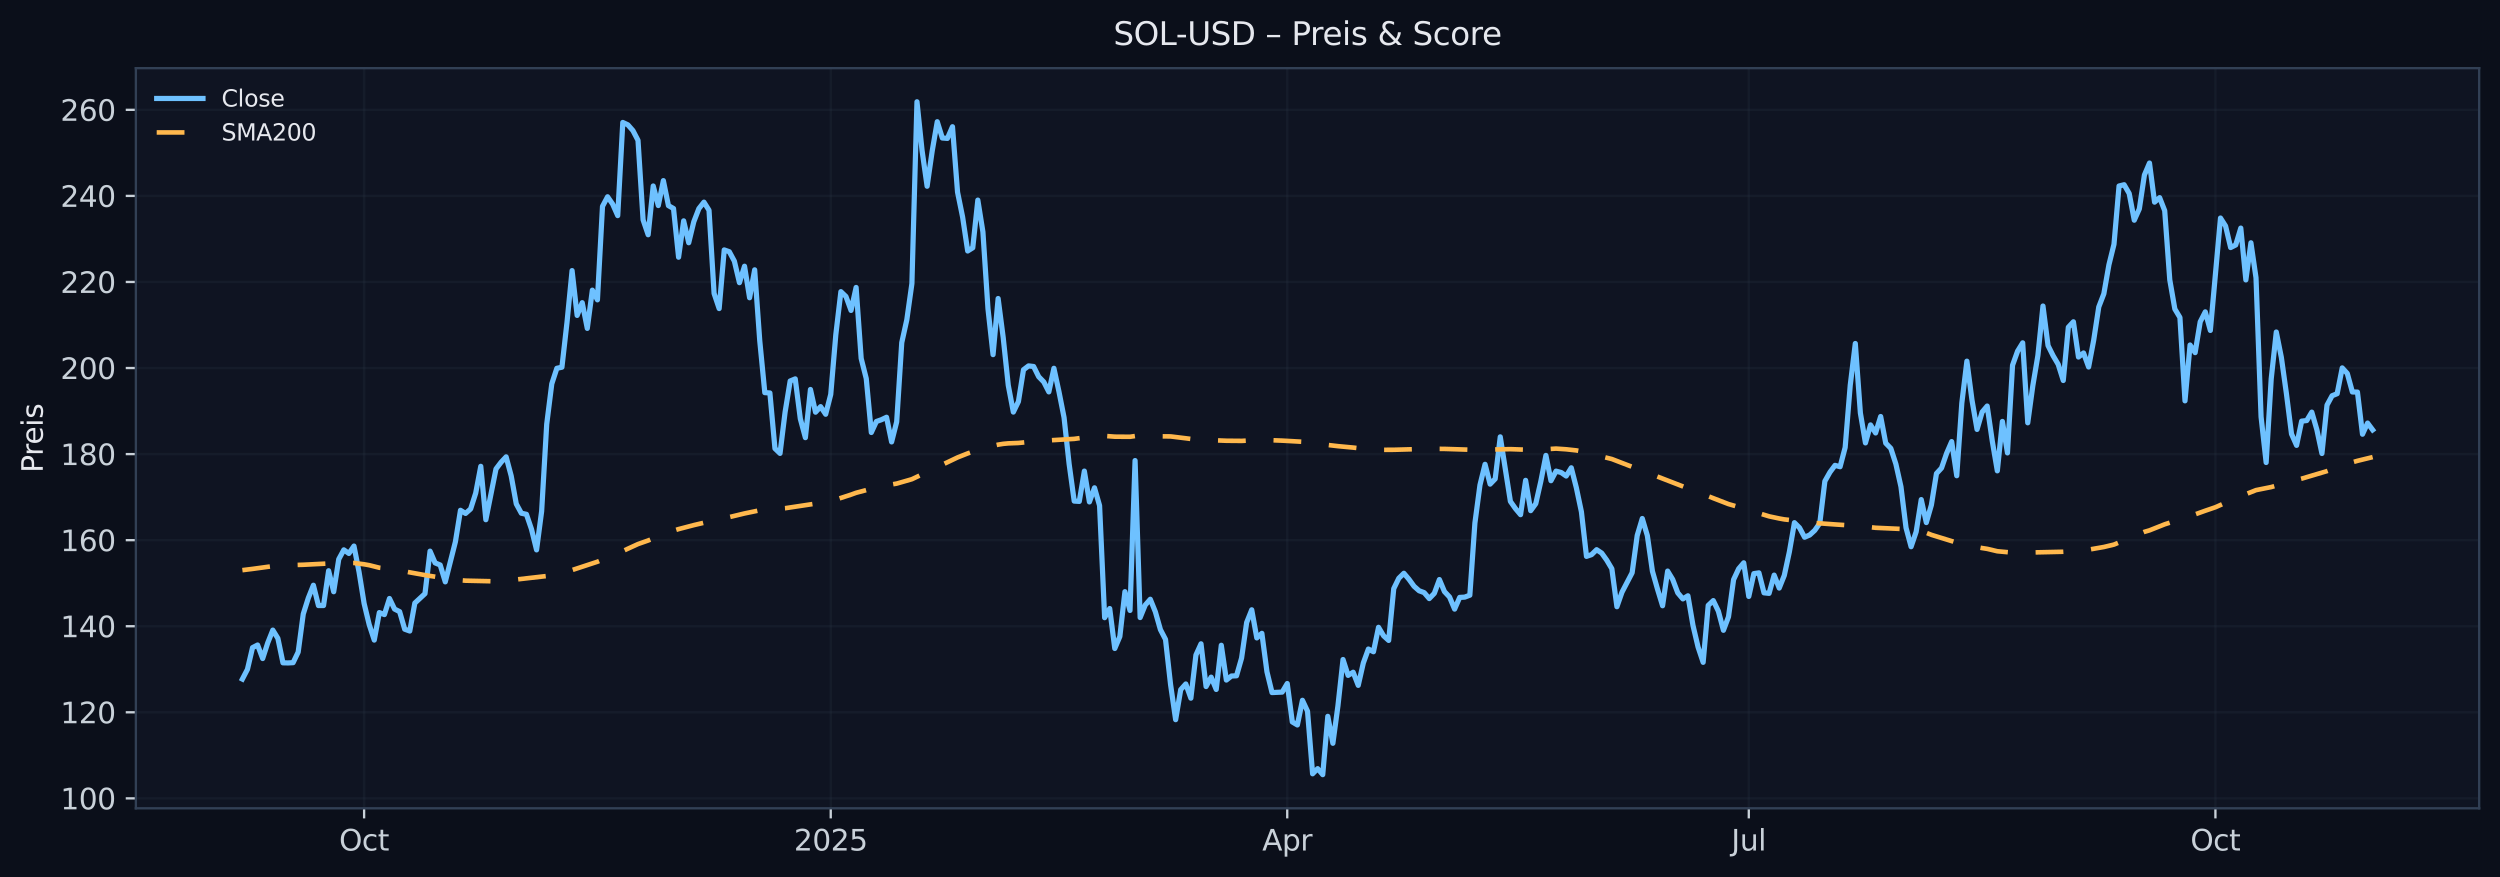 <?xml version="1.0" encoding="utf-8" standalone="no"?>
<!DOCTYPE svg PUBLIC "-//W3C//DTD SVG 1.1//EN"
  "http://www.w3.org/Graphics/SVG/1.1/DTD/svg11.dtd">
<svg xmlns:xlink="http://www.w3.org/1999/xlink" width="864.166pt" height="303.276pt" viewBox="0 0 864.166 303.276" xmlns="http://www.w3.org/2000/svg" version="1.1">
 <defs>
  <style type="text/css">*{stroke-linejoin: round; stroke-linecap: butt}</style>
 </defs>
 <g id="figure_1">
  <g id="patch_1">
   <path d="M -0 303.276 
L 864.166 303.276 
L 864.166 0 
L -0 0 
z
" style="fill: #0b0f1a"/>
  </g>
  <g id="axes_1">
   <g id="patch_2">
    <path d="M 46.966 279.398 
L 856.966 279.398 
L 856.966 23.558 
L 46.966 23.558 
z
" style="fill: #0f1422"/>
   </g>
   <g id="matplotlib.axis_1">
    <g id="xtick_1">
     <g id="line2d_1">
      <path d="M 125.862 279.398 
L 125.862 23.558 
" clip-path="url(#p663262fe98)" style="fill: none; stroke: #2a3647; stroke-opacity: 0.25; stroke-width: 0.8; stroke-linecap: square"/>
     </g>
     <g id="line2d_2">
      <defs>
       <path id="mee57a4b5e9" d="M 0 0 
L 0 3.5 
" style="stroke: #c9d1d9; stroke-width: 0.8"/>
      </defs>
      <g>
       <use xlink:href="#mee57a4b5e9" x="125.862" y="279.398" style="fill: #c9d1d9; stroke: #c9d1d9; stroke-width: 0.8"/>
      </g>
     </g>
     <g id="text_1">
      <!-- Oct -->
      <g style="fill: #c9d1d9" transform="translate(117.216 293.997) scale(0.1 -0.1)">
       <defs>
        <path id="DejaVuSans-4f" d="M 2522 4238 
Q 1834 4238 1429 3725 
Q 1025 3213 1025 2328 
Q 1025 1447 1429 934 
Q 1834 422 2522 422 
Q 3209 422 3611 934 
Q 4013 1447 4013 2328 
Q 4013 3213 3611 3725 
Q 3209 4238 2522 4238 
z
M 2522 4750 
Q 3503 4750 4090 4092 
Q 4678 3434 4678 2328 
Q 4678 1225 4090 567 
Q 3503 -91 2522 -91 
Q 1538 -91 948 565 
Q 359 1222 359 2328 
Q 359 3434 948 4092 
Q 1538 4750 2522 4750 
z
" transform="scale(0.016)"/>
        <path id="DejaVuSans-63" d="M 3122 3366 
L 3122 2828 
Q 2878 2963 2633 3030 
Q 2388 3097 2138 3097 
Q 1578 3097 1268 2742 
Q 959 2388 959 1747 
Q 959 1106 1268 751 
Q 1578 397 2138 397 
Q 2388 397 2633 464 
Q 2878 531 3122 666 
L 3122 134 
Q 2881 22 2623 -34 
Q 2366 -91 2075 -91 
Q 1284 -91 818 406 
Q 353 903 353 1747 
Q 353 2603 823 3093 
Q 1294 3584 2113 3584 
Q 2378 3584 2631 3529 
Q 2884 3475 3122 3366 
z
" transform="scale(0.016)"/>
        <path id="DejaVuSans-74" d="M 1172 4494 
L 1172 3500 
L 2356 3500 
L 2356 3053 
L 1172 3053 
L 1172 1153 
Q 1172 725 1289 603 
Q 1406 481 1766 481 
L 2356 481 
L 2356 0 
L 1766 0 
Q 1100 0 847 248 
Q 594 497 594 1153 
L 594 3053 
L 172 3053 
L 172 3500 
L 594 3500 
L 594 4494 
L 1172 4494 
z
" transform="scale(0.016)"/>
       </defs>
       <use xlink:href="#DejaVuSans-4f"/>
       <use xlink:href="#DejaVuSans-63" x="78.711"/>
       <use xlink:href="#DejaVuSans-74" x="133.691"/>
      </g>
     </g>
    </g>
    <g id="xtick_2">
     <g id="line2d_3">
      <path d="M 287.16 279.398 
L 287.16 23.558 
" clip-path="url(#p663262fe98)" style="fill: none; stroke: #2a3647; stroke-opacity: 0.25; stroke-width: 0.8; stroke-linecap: square"/>
     </g>
     <g id="line2d_4">
      <g>
       <use xlink:href="#mee57a4b5e9" x="287.16" y="279.398" style="fill: #c9d1d9; stroke: #c9d1d9; stroke-width: 0.8"/>
      </g>
     </g>
     <g id="text_2">
      <!-- 2025 -->
      <g style="fill: #c9d1d9" transform="translate(274.435 293.997) scale(0.1 -0.1)">
       <defs>
        <path id="DejaVuSans-32" d="M 1228 531 
L 3431 531 
L 3431 0 
L 469 0 
L 469 531 
Q 828 903 1448 1529 
Q 2069 2156 2228 2338 
Q 2531 2678 2651 2914 
Q 2772 3150 2772 3378 
Q 2772 3750 2511 3984 
Q 2250 4219 1831 4219 
Q 1534 4219 1204 4116 
Q 875 4013 500 3803 
L 500 4441 
Q 881 4594 1212 4672 
Q 1544 4750 1819 4750 
Q 2544 4750 2975 4387 
Q 3406 4025 3406 3419 
Q 3406 3131 3298 2873 
Q 3191 2616 2906 2266 
Q 2828 2175 2409 1742 
Q 1991 1309 1228 531 
z
" transform="scale(0.016)"/>
        <path id="DejaVuSans-30" d="M 2034 4250 
Q 1547 4250 1301 3770 
Q 1056 3291 1056 2328 
Q 1056 1369 1301 889 
Q 1547 409 2034 409 
Q 2525 409 2770 889 
Q 3016 1369 3016 2328 
Q 3016 3291 2770 3770 
Q 2525 4250 2034 4250 
z
M 2034 4750 
Q 2819 4750 3233 4129 
Q 3647 3509 3647 2328 
Q 3647 1150 3233 529 
Q 2819 -91 2034 -91 
Q 1250 -91 836 529 
Q 422 1150 422 2328 
Q 422 3509 836 4129 
Q 1250 4750 2034 4750 
z
" transform="scale(0.016)"/>
        <path id="DejaVuSans-35" d="M 691 4666 
L 3169 4666 
L 3169 4134 
L 1269 4134 
L 1269 2991 
Q 1406 3038 1543 3061 
Q 1681 3084 1819 3084 
Q 2600 3084 3056 2656 
Q 3513 2228 3513 1497 
Q 3513 744 3044 326 
Q 2575 -91 1722 -91 
Q 1428 -91 1123 -41 
Q 819 9 494 109 
L 494 744 
Q 775 591 1075 516 
Q 1375 441 1709 441 
Q 2250 441 2565 725 
Q 2881 1009 2881 1497 
Q 2881 1984 2565 2268 
Q 2250 2553 1709 2553 
Q 1456 2553 1204 2497 
Q 953 2441 691 2322 
L 691 4666 
z
" transform="scale(0.016)"/>
       </defs>
       <use xlink:href="#DejaVuSans-32"/>
       <use xlink:href="#DejaVuSans-30" x="63.623"/>
       <use xlink:href="#DejaVuSans-32" x="127.246"/>
       <use xlink:href="#DejaVuSans-35" x="190.869"/>
      </g>
     </g>
    </g>
    <g id="xtick_3">
     <g id="line2d_5">
      <path d="M 444.953 279.398 
L 444.953 23.558 
" clip-path="url(#p663262fe98)" style="fill: none; stroke: #2a3647; stroke-opacity: 0.25; stroke-width: 0.8; stroke-linecap: square"/>
     </g>
     <g id="line2d_6">
      <g>
       <use xlink:href="#mee57a4b5e9" x="444.953" y="279.398" style="fill: #c9d1d9; stroke: #c9d1d9; stroke-width: 0.8"/>
      </g>
     </g>
     <g id="text_3">
      <!-- Apr -->
      <g style="fill: #c9d1d9" transform="translate(436.303 293.997) scale(0.1 -0.1)">
       <defs>
        <path id="DejaVuSans-41" d="M 2188 4044 
L 1331 1722 
L 3047 1722 
L 2188 4044 
z
M 1831 4666 
L 2547 4666 
L 4325 0 
L 3669 0 
L 3244 1197 
L 1141 1197 
L 716 0 
L 50 0 
L 1831 4666 
z
" transform="scale(0.016)"/>
        <path id="DejaVuSans-70" d="M 1159 525 
L 1159 -1331 
L 581 -1331 
L 581 3500 
L 1159 3500 
L 1159 2969 
Q 1341 3281 1617 3432 
Q 1894 3584 2278 3584 
Q 2916 3584 3314 3078 
Q 3713 2572 3713 1747 
Q 3713 922 3314 415 
Q 2916 -91 2278 -91 
Q 1894 -91 1617 61 
Q 1341 213 1159 525 
z
M 3116 1747 
Q 3116 2381 2855 2742 
Q 2594 3103 2138 3103 
Q 1681 3103 1420 2742 
Q 1159 2381 1159 1747 
Q 1159 1113 1420 752 
Q 1681 391 2138 391 
Q 2594 391 2855 752 
Q 3116 1113 3116 1747 
z
" transform="scale(0.016)"/>
        <path id="DejaVuSans-72" d="M 2631 2963 
Q 2534 3019 2420 3045 
Q 2306 3072 2169 3072 
Q 1681 3072 1420 2755 
Q 1159 2438 1159 1844 
L 1159 0 
L 581 0 
L 581 3500 
L 1159 3500 
L 1159 2956 
Q 1341 3275 1631 3429 
Q 1922 3584 2338 3584 
Q 2397 3584 2469 3576 
Q 2541 3569 2628 3553 
L 2631 2963 
z
" transform="scale(0.016)"/>
       </defs>
       <use xlink:href="#DejaVuSans-41"/>
       <use xlink:href="#DejaVuSans-70" x="68.408"/>
       <use xlink:href="#DejaVuSans-72" x="131.885"/>
      </g>
     </g>
    </g>
    <g id="xtick_4">
     <g id="line2d_7">
      <path d="M 604.498 279.398 
L 604.498 23.558 
" clip-path="url(#p663262fe98)" style="fill: none; stroke: #2a3647; stroke-opacity: 0.25; stroke-width: 0.8; stroke-linecap: square"/>
     </g>
     <g id="line2d_8">
      <g>
       <use xlink:href="#mee57a4b5e9" x="604.498" y="279.398" style="fill: #c9d1d9; stroke: #c9d1d9; stroke-width: 0.8"/>
      </g>
     </g>
     <g id="text_4">
      <!-- Jul -->
      <g style="fill: #c9d1d9" transform="translate(598.465 293.997) scale(0.1 -0.1)">
       <defs>
        <path id="DejaVuSans-4a" d="M 628 4666 
L 1259 4666 
L 1259 325 
Q 1259 -519 939 -900 
Q 619 -1281 -91 -1281 
L -331 -1281 
L -331 -750 
L -134 -750 
Q 284 -750 456 -515 
Q 628 -281 628 325 
L 628 4666 
z
" transform="scale(0.016)"/>
        <path id="DejaVuSans-75" d="M 544 1381 
L 544 3500 
L 1119 3500 
L 1119 1403 
Q 1119 906 1312 657 
Q 1506 409 1894 409 
Q 2359 409 2629 706 
Q 2900 1003 2900 1516 
L 2900 3500 
L 3475 3500 
L 3475 0 
L 2900 0 
L 2900 538 
Q 2691 219 2414 64 
Q 2138 -91 1772 -91 
Q 1169 -91 856 284 
Q 544 659 544 1381 
z
M 1991 3584 
L 1991 3584 
z
" transform="scale(0.016)"/>
        <path id="DejaVuSans-6c" d="M 603 4863 
L 1178 4863 
L 1178 0 
L 603 0 
L 603 4863 
z
" transform="scale(0.016)"/>
       </defs>
       <use xlink:href="#DejaVuSans-4a"/>
       <use xlink:href="#DejaVuSans-75" x="29.492"/>
       <use xlink:href="#DejaVuSans-6c" x="92.871"/>
      </g>
     </g>
    </g>
    <g id="xtick_5">
     <g id="line2d_9">
      <path d="M 765.797 279.398 
L 765.797 23.558 
" clip-path="url(#p663262fe98)" style="fill: none; stroke: #2a3647; stroke-opacity: 0.25; stroke-width: 0.8; stroke-linecap: square"/>
     </g>
     <g id="line2d_10">
      <g>
       <use xlink:href="#mee57a4b5e9" x="765.797" y="279.398" style="fill: #c9d1d9; stroke: #c9d1d9; stroke-width: 0.8"/>
      </g>
     </g>
     <g id="text_5">
      <!-- Oct -->
      <g style="fill: #c9d1d9" transform="translate(757.151 293.997) scale(0.1 -0.1)">
       <use xlink:href="#DejaVuSans-4f"/>
       <use xlink:href="#DejaVuSans-63" x="78.711"/>
       <use xlink:href="#DejaVuSans-74" x="133.691"/>
      </g>
     </g>
    </g>
   </g>
   <g id="matplotlib.axis_2">
    <g id="ytick_1">
     <g id="line2d_11">
      <path d="M 46.966 275.969 
L 856.966 275.969 
" clip-path="url(#p663262fe98)" style="fill: none; stroke: #2a3647; stroke-opacity: 0.25; stroke-width: 0.8; stroke-linecap: square"/>
     </g>
     <g id="line2d_12">
      <defs>
       <path id="m3c5602341d" d="M 0 0 
L -3.5 0 
" style="stroke: #c9d1d9; stroke-width: 0.8"/>
      </defs>
      <g>
       <use xlink:href="#m3c5602341d" x="46.966" y="275.969" style="fill: #c9d1d9; stroke: #c9d1d9; stroke-width: 0.8"/>
      </g>
     </g>
     <g id="text_6">
      <!-- 100 -->
      <g style="fill: #c9d1d9" transform="translate(20.878 279.768) scale(0.1 -0.1)">
       <defs>
        <path id="DejaVuSans-31" d="M 794 531 
L 1825 531 
L 1825 4091 
L 703 3866 
L 703 4441 
L 1819 4666 
L 2450 4666 
L 2450 531 
L 3481 531 
L 3481 0 
L 794 0 
L 794 531 
z
" transform="scale(0.016)"/>
       </defs>
       <use xlink:href="#DejaVuSans-31"/>
       <use xlink:href="#DejaVuSans-30" x="63.623"/>
       <use xlink:href="#DejaVuSans-30" x="127.246"/>
      </g>
     </g>
    </g>
    <g id="ytick_2">
     <g id="line2d_13">
      <path d="M 46.966 246.219 
L 856.966 246.219 
" clip-path="url(#p663262fe98)" style="fill: none; stroke: #2a3647; stroke-opacity: 0.25; stroke-width: 0.8; stroke-linecap: square"/>
     </g>
     <g id="line2d_14">
      <g>
       <use xlink:href="#m3c5602341d" x="46.966" y="246.219" style="fill: #c9d1d9; stroke: #c9d1d9; stroke-width: 0.8"/>
      </g>
     </g>
     <g id="text_7">
      <!-- 120 -->
      <g style="fill: #c9d1d9" transform="translate(20.878 250.018) scale(0.1 -0.1)">
       <use xlink:href="#DejaVuSans-31"/>
       <use xlink:href="#DejaVuSans-32" x="63.623"/>
       <use xlink:href="#DejaVuSans-30" x="127.246"/>
      </g>
     </g>
    </g>
    <g id="ytick_3">
     <g id="line2d_15">
      <path d="M 46.966 216.469 
L 856.966 216.469 
" clip-path="url(#p663262fe98)" style="fill: none; stroke: #2a3647; stroke-opacity: 0.25; stroke-width: 0.8; stroke-linecap: square"/>
     </g>
     <g id="line2d_16">
      <g>
       <use xlink:href="#m3c5602341d" x="46.966" y="216.469" style="fill: #c9d1d9; stroke: #c9d1d9; stroke-width: 0.8"/>
      </g>
     </g>
     <g id="text_8">
      <!-- 140 -->
      <g style="fill: #c9d1d9" transform="translate(20.878 220.268) scale(0.1 -0.1)">
       <defs>
        <path id="DejaVuSans-34" d="M 2419 4116 
L 825 1625 
L 2419 1625 
L 2419 4116 
z
M 2253 4666 
L 3047 4666 
L 3047 1625 
L 3713 1625 
L 3713 1100 
L 3047 1100 
L 3047 0 
L 2419 0 
L 2419 1100 
L 313 1100 
L 313 1709 
L 2253 4666 
z
" transform="scale(0.016)"/>
       </defs>
       <use xlink:href="#DejaVuSans-31"/>
       <use xlink:href="#DejaVuSans-34" x="63.623"/>
       <use xlink:href="#DejaVuSans-30" x="127.246"/>
      </g>
     </g>
    </g>
    <g id="ytick_4">
     <g id="line2d_17">
      <path d="M 46.966 186.719 
L 856.966 186.719 
" clip-path="url(#p663262fe98)" style="fill: none; stroke: #2a3647; stroke-opacity: 0.25; stroke-width: 0.8; stroke-linecap: square"/>
     </g>
     <g id="line2d_18">
      <g>
       <use xlink:href="#m3c5602341d" x="46.966" y="186.719" style="fill: #c9d1d9; stroke: #c9d1d9; stroke-width: 0.8"/>
      </g>
     </g>
     <g id="text_9">
      <!-- 160 -->
      <g style="fill: #c9d1d9" transform="translate(20.878 190.518) scale(0.1 -0.1)">
       <defs>
        <path id="DejaVuSans-36" d="M 2113 2584 
Q 1688 2584 1439 2293 
Q 1191 2003 1191 1497 
Q 1191 994 1439 701 
Q 1688 409 2113 409 
Q 2538 409 2786 701 
Q 3034 994 3034 1497 
Q 3034 2003 2786 2293 
Q 2538 2584 2113 2584 
z
M 3366 4563 
L 3366 3988 
Q 3128 4100 2886 4159 
Q 2644 4219 2406 4219 
Q 1781 4219 1451 3797 
Q 1122 3375 1075 2522 
Q 1259 2794 1537 2939 
Q 1816 3084 2150 3084 
Q 2853 3084 3261 2657 
Q 3669 2231 3669 1497 
Q 3669 778 3244 343 
Q 2819 -91 2113 -91 
Q 1303 -91 875 529 
Q 447 1150 447 2328 
Q 447 3434 972 4092 
Q 1497 4750 2381 4750 
Q 2619 4750 2861 4703 
Q 3103 4656 3366 4563 
z
" transform="scale(0.016)"/>
       </defs>
       <use xlink:href="#DejaVuSans-31"/>
       <use xlink:href="#DejaVuSans-36" x="63.623"/>
       <use xlink:href="#DejaVuSans-30" x="127.246"/>
      </g>
     </g>
    </g>
    <g id="ytick_5">
     <g id="line2d_19">
      <path d="M 46.966 156.969 
L 856.966 156.969 
" clip-path="url(#p663262fe98)" style="fill: none; stroke: #2a3647; stroke-opacity: 0.25; stroke-width: 0.8; stroke-linecap: square"/>
     </g>
     <g id="line2d_20">
      <g>
       <use xlink:href="#m3c5602341d" x="46.966" y="156.969" style="fill: #c9d1d9; stroke: #c9d1d9; stroke-width: 0.8"/>
      </g>
     </g>
     <g id="text_10">
      <!-- 180 -->
      <g style="fill: #c9d1d9" transform="translate(20.878 160.768) scale(0.1 -0.1)">
       <defs>
        <path id="DejaVuSans-38" d="M 2034 2216 
Q 1584 2216 1326 1975 
Q 1069 1734 1069 1313 
Q 1069 891 1326 650 
Q 1584 409 2034 409 
Q 2484 409 2743 651 
Q 3003 894 3003 1313 
Q 3003 1734 2745 1975 
Q 2488 2216 2034 2216 
z
M 1403 2484 
Q 997 2584 770 2862 
Q 544 3141 544 3541 
Q 544 4100 942 4425 
Q 1341 4750 2034 4750 
Q 2731 4750 3128 4425 
Q 3525 4100 3525 3541 
Q 3525 3141 3298 2862 
Q 3072 2584 2669 2484 
Q 3125 2378 3379 2068 
Q 3634 1759 3634 1313 
Q 3634 634 3220 271 
Q 2806 -91 2034 -91 
Q 1263 -91 848 271 
Q 434 634 434 1313 
Q 434 1759 690 2068 
Q 947 2378 1403 2484 
z
M 1172 3481 
Q 1172 3119 1398 2916 
Q 1625 2713 2034 2713 
Q 2441 2713 2670 2916 
Q 2900 3119 2900 3481 
Q 2900 3844 2670 4047 
Q 2441 4250 2034 4250 
Q 1625 4250 1398 4047 
Q 1172 3844 1172 3481 
z
" transform="scale(0.016)"/>
       </defs>
       <use xlink:href="#DejaVuSans-31"/>
       <use xlink:href="#DejaVuSans-38" x="63.623"/>
       <use xlink:href="#DejaVuSans-30" x="127.246"/>
      </g>
     </g>
    </g>
    <g id="ytick_6">
     <g id="line2d_21">
      <path d="M 46.966 127.219 
L 856.966 127.219 
" clip-path="url(#p663262fe98)" style="fill: none; stroke: #2a3647; stroke-opacity: 0.25; stroke-width: 0.8; stroke-linecap: square"/>
     </g>
     <g id="line2d_22">
      <g>
       <use xlink:href="#m3c5602341d" x="46.966" y="127.219" style="fill: #c9d1d9; stroke: #c9d1d9; stroke-width: 0.8"/>
      </g>
     </g>
     <g id="text_11">
      <!-- 200 -->
      <g style="fill: #c9d1d9" transform="translate(20.878 131.018) scale(0.1 -0.1)">
       <use xlink:href="#DejaVuSans-32"/>
       <use xlink:href="#DejaVuSans-30" x="63.623"/>
       <use xlink:href="#DejaVuSans-30" x="127.246"/>
      </g>
     </g>
    </g>
    <g id="ytick_7">
     <g id="line2d_23">
      <path d="M 46.966 97.469 
L 856.966 97.469 
" clip-path="url(#p663262fe98)" style="fill: none; stroke: #2a3647; stroke-opacity: 0.25; stroke-width: 0.8; stroke-linecap: square"/>
     </g>
     <g id="line2d_24">
      <g>
       <use xlink:href="#m3c5602341d" x="46.966" y="97.469" style="fill: #c9d1d9; stroke: #c9d1d9; stroke-width: 0.8"/>
      </g>
     </g>
     <g id="text_12">
      <!-- 220 -->
      <g style="fill: #c9d1d9" transform="translate(20.878 101.268) scale(0.1 -0.1)">
       <use xlink:href="#DejaVuSans-32"/>
       <use xlink:href="#DejaVuSans-32" x="63.623"/>
       <use xlink:href="#DejaVuSans-30" x="127.246"/>
      </g>
     </g>
    </g>
    <g id="ytick_8">
     <g id="line2d_25">
      <path d="M 46.966 67.719 
L 856.966 67.719 
" clip-path="url(#p663262fe98)" style="fill: none; stroke: #2a3647; stroke-opacity: 0.25; stroke-width: 0.8; stroke-linecap: square"/>
     </g>
     <g id="line2d_26">
      <g>
       <use xlink:href="#m3c5602341d" x="46.966" y="67.719" style="fill: #c9d1d9; stroke: #c9d1d9; stroke-width: 0.8"/>
      </g>
     </g>
     <g id="text_13">
      <!-- 240 -->
      <g style="fill: #c9d1d9" transform="translate(20.878 71.518) scale(0.1 -0.1)">
       <use xlink:href="#DejaVuSans-32"/>
       <use xlink:href="#DejaVuSans-34" x="63.623"/>
       <use xlink:href="#DejaVuSans-30" x="127.246"/>
      </g>
     </g>
    </g>
    <g id="ytick_9">
     <g id="line2d_27">
      <path d="M 46.966 37.969 
L 856.966 37.969 
" clip-path="url(#p663262fe98)" style="fill: none; stroke: #2a3647; stroke-opacity: 0.25; stroke-width: 0.8; stroke-linecap: square"/>
     </g>
     <g id="line2d_28">
      <g>
       <use xlink:href="#m3c5602341d" x="46.966" y="37.969" style="fill: #c9d1d9; stroke: #c9d1d9; stroke-width: 0.8"/>
      </g>
     </g>
     <g id="text_14">
      <!-- 260 -->
      <g style="fill: #c9d1d9" transform="translate(20.878 41.768) scale(0.1 -0.1)">
       <use xlink:href="#DejaVuSans-32"/>
       <use xlink:href="#DejaVuSans-36" x="63.623"/>
       <use xlink:href="#DejaVuSans-30" x="127.246"/>
      </g>
     </g>
    </g>
    <g id="text_15">
     <!-- Preis -->
     <g style="fill: #e6e8ee" transform="translate(14.798 163.419) rotate(-90) scale(0.1 -0.1)">
      <defs>
       <path id="DejaVuSans-50" d="M 1259 4147 
L 1259 2394 
L 2053 2394 
Q 2494 2394 2734 2622 
Q 2975 2850 2975 3272 
Q 2975 3691 2734 3919 
Q 2494 4147 2053 4147 
L 1259 4147 
z
M 628 4666 
L 2053 4666 
Q 2838 4666 3239 4311 
Q 3641 3956 3641 3272 
Q 3641 2581 3239 2228 
Q 2838 1875 2053 1875 
L 1259 1875 
L 1259 0 
L 628 0 
L 628 4666 
z
" transform="scale(0.016)"/>
       <path id="DejaVuSans-65" d="M 3597 1894 
L 3597 1613 
L 953 1613 
Q 991 1019 1311 708 
Q 1631 397 2203 397 
Q 2534 397 2845 478 
Q 3156 559 3463 722 
L 3463 178 
Q 3153 47 2828 -22 
Q 2503 -91 2169 -91 
Q 1331 -91 842 396 
Q 353 884 353 1716 
Q 353 2575 817 3079 
Q 1281 3584 2069 3584 
Q 2775 3584 3186 3129 
Q 3597 2675 3597 1894 
z
M 3022 2063 
Q 3016 2534 2758 2815 
Q 2500 3097 2075 3097 
Q 1594 3097 1305 2825 
Q 1016 2553 972 2059 
L 3022 2063 
z
" transform="scale(0.016)"/>
       <path id="DejaVuSans-69" d="M 603 3500 
L 1178 3500 
L 1178 0 
L 603 0 
L 603 3500 
z
M 603 4863 
L 1178 4863 
L 1178 4134 
L 603 4134 
L 603 4863 
z
" transform="scale(0.016)"/>
       <path id="DejaVuSans-73" d="M 2834 3397 
L 2834 2853 
Q 2591 2978 2328 3040 
Q 2066 3103 1784 3103 
Q 1356 3103 1142 2972 
Q 928 2841 928 2578 
Q 928 2378 1081 2264 
Q 1234 2150 1697 2047 
L 1894 2003 
Q 2506 1872 2764 1633 
Q 3022 1394 3022 966 
Q 3022 478 2636 193 
Q 2250 -91 1575 -91 
Q 1294 -91 989 -36 
Q 684 19 347 128 
L 347 722 
Q 666 556 975 473 
Q 1284 391 1588 391 
Q 1994 391 2212 530 
Q 2431 669 2431 922 
Q 2431 1156 2273 1281 
Q 2116 1406 1581 1522 
L 1381 1569 
Q 847 1681 609 1914 
Q 372 2147 372 2553 
Q 372 3047 722 3315 
Q 1072 3584 1716 3584 
Q 2034 3584 2315 3537 
Q 2597 3491 2834 3397 
z
" transform="scale(0.016)"/>
      </defs>
      <use xlink:href="#DejaVuSans-50"/>
      <use xlink:href="#DejaVuSans-72" x="58.553"/>
      <use xlink:href="#DejaVuSans-65" x="97.416"/>
      <use xlink:href="#DejaVuSans-69" x="158.939"/>
      <use xlink:href="#DejaVuSans-73" x="186.723"/>
     </g>
    </g>
   </g>
   <g id="line2d_29">
    <path d="M 83.784 234.733 
L 85.537 231.359 
L 87.29 223.868 
L 89.044 222.961 
L 90.797 227.629 
L 92.55 222.207 
L 94.303 217.807 
L 96.057 220.664 
L 97.81 229.113 
L 99.563 229.153 
L 101.316 229.057 
L 103.07 225.406 
L 104.823 212.25 
L 106.576 206.7 
L 108.329 202.297 
L 110.083 209.323 
L 111.836 209.306 
L 113.589 197.292 
L 115.342 204.534 
L 117.095 193.299 
L 118.849 190.066 
L 120.602 191.311 
L 122.355 188.758 
L 124.108 197.699 
L 125.862 208.6 
L 127.615 215.895 
L 129.368 221.251 
L 131.121 211.75 
L 132.875 212.435 
L 134.628 206.886 
L 136.381 210.531 
L 138.134 211.419 
L 139.888 217.487 
L 141.641 218.122 
L 143.394 208.464 
L 146.901 205.205 
L 148.654 190.519 
L 150.407 194.572 
L 152.16 195.295 
L 153.914 201.124 
L 157.42 187.255 
L 159.173 176.396 
L 160.927 177.471 
L 162.68 175.919 
L 164.433 170.457 
L 166.186 161.198 
L 167.94 179.643 
L 171.446 162.102 
L 173.199 159.788 
L 174.953 157.919 
L 176.706 164.518 
L 178.459 174.179 
L 180.212 177.404 
L 181.966 177.778 
L 183.719 182.924 
L 185.472 190.07 
L 187.225 176.719 
L 188.979 146.623 
L 190.732 132.671 
L 192.485 127.309 
L 194.238 126.929 
L 195.992 111.431 
L 197.745 93.539 
L 199.498 109.024 
L 201.251 104.632 
L 203.005 113.505 
L 204.758 100.302 
L 206.511 103.643 
L 208.264 71.325 
L 210.018 68.025 
L 211.771 70.549 
L 213.524 74.526 
L 215.277 42.333 
L 217.031 43.147 
L 218.784 45.141 
L 220.537 48.501 
L 222.29 75.979 
L 224.044 81.139 
L 225.797 64.294 
L 227.55 71.045 
L 229.303 62.439 
L 231.057 71.075 
L 232.81 72.077 
L 234.563 88.906 
L 236.316 76.346 
L 238.07 83.904 
L 239.823 76.646 
L 241.576 72.105 
L 243.329 69.879 
L 245.083 72.669 
L 246.836 101.423 
L 248.589 106.654 
L 250.342 86.391 
L 252.095 87.016 
L 253.849 90.273 
L 255.602 97.705 
L 257.355 92.028 
L 259.108 102.92 
L 260.862 93.279 
L 262.615 117.726 
L 264.368 135.72 
L 266.121 135.834 
L 267.875 155.033 
L 269.628 156.717 
L 271.381 142.46 
L 273.134 131.697 
L 274.888 130.968 
L 276.641 144.744 
L 278.394 151.274 
L 280.147 134.636 
L 281.901 142.474 
L 283.654 140.564 
L 285.407 143.188 
L 287.16 136.331 
L 288.914 115.665 
L 290.667 100.819 
L 292.42 102.492 
L 294.173 107.296 
L 295.927 99.368 
L 297.68 123.901 
L 299.433 130.85 
L 301.186 149.493 
L 302.94 145.695 
L 304.693 145.075 
L 306.446 144.235 
L 308.199 152.751 
L 309.953 145.814 
L 311.706 118.425 
L 313.459 110.517 
L 315.212 98.031 
L 316.966 35.187 
L 318.719 51.971 
L 320.472 64.371 
L 322.225 52.228 
L 323.979 42.078 
L 325.732 47.704 
L 327.485 47.844 
L 329.238 43.809 
L 330.992 66.404 
L 332.745 75.045 
L 334.498 86.753 
L 336.251 85.651 
L 338.005 69.172 
L 339.758 80.157 
L 341.511 106.713 
L 343.264 122.578 
L 345.018 103.196 
L 346.771 116.669 
L 348.524 133.186 
L 350.277 142.432 
L 352.031 138.814 
L 353.784 127.814 
L 355.537 126.478 
L 357.29 126.689 
L 359.044 130.22 
L 360.797 132.018 
L 362.55 135.458 
L 364.303 127.314 
L 366.057 135.427 
L 367.81 144.345 
L 369.563 160.405 
L 371.316 173.206 
L 373.07 173.315 
L 374.823 162.846 
L 376.576 173.492 
L 378.329 168.626 
L 380.083 174.762 
L 381.836 213.509 
L 383.589 210.358 
L 385.342 224.157 
L 387.095 220.008 
L 388.849 204.524 
L 390.602 211.001 
L 392.355 159.207 
L 394.108 213.462 
L 395.862 209.155 
L 397.615 207.146 
L 399.368 211.478 
L 401.121 217.645 
L 402.875 221.017 
L 404.628 236.646 
L 406.381 248.76 
L 408.134 238.388 
L 409.888 236.426 
L 411.641 241.33 
L 413.394 226.413 
L 415.147 222.549 
L 416.901 237.311 
L 418.654 234.075 
L 420.407 238.316 
L 422.16 223.054 
L 423.914 235.067 
L 425.667 233.678 
L 427.42 233.597 
L 429.173 227.477 
L 430.927 215.176 
L 432.68 210.791 
L 434.433 220.502 
L 436.186 218.927 
L 437.94 232.202 
L 439.693 239.394 
L 443.199 239.236 
L 444.953 236.279 
L 446.706 249.554 
L 448.459 250.59 
L 450.212 242.073 
L 451.966 245.833 
L 453.719 267.472 
L 455.472 265.701 
L 457.225 267.769 
L 458.979 247.62 
L 460.732 256.923 
L 462.485 243.939 
L 464.238 227.981 
L 465.992 233.455 
L 467.745 232.369 
L 469.498 236.902 
L 471.251 229.187 
L 473.005 224.354 
L 474.758 225.284 
L 476.511 216.84 
L 478.264 219.779 
L 480.018 221.371 
L 481.771 203.469 
L 483.524 199.879 
L 485.277 198.167 
L 487.031 200.233 
L 488.784 202.651 
L 490.537 204.203 
L 492.29 204.851 
L 494.044 206.907 
L 495.797 205.099 
L 497.55 200.334 
L 499.303 204.494 
L 501.057 206.359 
L 502.81 210.544 
L 504.563 206.507 
L 506.316 206.404 
L 508.07 205.738 
L 509.823 180.827 
L 511.576 167.637 
L 513.329 160.506 
L 515.083 167.342 
L 516.836 165.525 
L 518.589 151.009 
L 522.095 173.316 
L 523.849 175.809 
L 525.602 177.896 
L 527.355 166.044 
L 529.108 176.508 
L 530.862 174.099 
L 532.615 166.367 
L 534.368 157.428 
L 536.121 166.153 
L 537.875 162.856 
L 539.628 163.327 
L 541.381 164.543 
L 543.134 161.706 
L 544.888 168.587 
L 546.641 176.919 
L 548.394 192.319 
L 550.147 191.718 
L 551.901 190.014 
L 553.654 191.184 
L 555.407 193.646 
L 557.16 196.596 
L 558.914 209.711 
L 560.667 204.698 
L 564.173 197.979 
L 565.927 185.099 
L 567.68 179.239 
L 569.433 185.148 
L 571.186 197.444 
L 572.94 203.634 
L 574.693 209.383 
L 576.446 197.407 
L 578.199 200.299 
L 579.953 204.941 
L 581.706 207.018 
L 583.459 205.95 
L 585.212 216.218 
L 586.966 223.667 
L 588.719 228.94 
L 590.472 209.259 
L 592.225 207.611 
L 593.979 211.255 
L 595.732 217.867 
L 597.485 213.209 
L 599.238 200.363 
L 600.992 196.606 
L 602.745 194.55 
L 604.498 206.165 
L 606.251 198.28 
L 608.005 198.021 
L 609.758 204.92 
L 611.511 205.102 
L 613.264 198.808 
L 615.018 203.271 
L 616.771 198.901 
L 618.524 190.762 
L 620.277 180.675 
L 622.031 182.43 
L 623.784 185.7 
L 625.537 184.942 
L 627.29 183.334 
L 629.044 180.842 
L 630.797 166.327 
L 632.55 163.226 
L 634.303 160.863 
L 636.057 161.327 
L 637.81 154.669 
L 639.563 133.177 
L 641.316 118.739 
L 643.07 142.773 
L 644.823 153.092 
L 646.576 146.884 
L 648.329 149.659 
L 650.083 143.978 
L 651.836 153.188 
L 653.589 154.982 
L 655.342 160.399 
L 657.095 168.237 
L 658.849 182.439 
L 660.602 188.975 
L 662.355 183.811 
L 664.108 172.698 
L 665.862 180.625 
L 667.615 174.557 
L 669.368 163.684 
L 671.121 161.783 
L 672.875 156.697 
L 674.628 152.65 
L 676.381 164.439 
L 678.134 139.332 
L 679.888 124.853 
L 681.641 138.247 
L 683.394 148.428 
L 685.147 142.44 
L 686.901 140.361 
L 688.654 152.402 
L 690.407 162.752 
L 692.16 145.684 
L 693.914 156.551 
L 695.667 126.256 
L 697.42 121.363 
L 699.173 118.513 
L 700.927 146.142 
L 702.68 133.31 
L 704.433 122.87 
L 706.186 105.79 
L 707.94 119.454 
L 709.693 122.964 
L 711.446 125.934 
L 713.199 131.52 
L 714.953 113.115 
L 716.706 111.233 
L 718.459 123.41 
L 720.212 122.015 
L 721.966 126.852 
L 723.719 117.597 
L 725.472 106.116 
L 727.225 101.558 
L 728.979 91.538 
L 730.732 84.444 
L 732.485 64.292 
L 734.238 63.857 
L 735.992 66.889 
L 737.745 76.112 
L 739.498 72.197 
L 741.251 60.493 
L 743.005 56.358 
L 744.758 69.871 
L 746.511 68.325 
L 748.264 72.813 
L 750.018 96.73 
L 751.771 106.814 
L 753.524 109.731 
L 755.277 138.552 
L 757.031 119.257 
L 758.784 121.888 
L 760.537 111.246 
L 762.29 107.802 
L 764.044 114.213 
L 767.55 75.369 
L 769.303 78.128 
L 771.057 85.564 
L 772.81 84.674 
L 774.563 78.851 
L 776.316 96.751 
L 778.07 83.931 
L 779.823 95.994 
L 781.576 144.081 
L 783.329 159.863 
L 785.083 130.925 
L 786.836 114.772 
L 788.589 123.559 
L 790.342 136.111 
L 792.095 149.994 
L 793.849 153.942 
L 795.602 145.574 
L 797.355 145.369 
L 799.108 142.464 
L 800.862 148.54 
L 802.615 156.748 
L 804.368 140.029 
L 806.121 136.798 
L 807.875 136.084 
L 809.628 127.176 
L 811.381 129.09 
L 813.134 135.485 
L 814.888 135.532 
L 816.641 150.09 
L 818.394 146.245 
L 820.147 148.596 
L 820.147 148.596 
" clip-path="url(#p663262fe98)" style="fill: none; stroke: #6ec1ff; stroke-width: 1.8; stroke-linecap: square"/>
   </g>
   <g id="line2d_30">
    <path d="M 83.784 197.083 
L 87.29 196.65 
L 92.55 195.931 
L 96.057 195.5 
L 99.563 195.357 
L 104.823 195.221 
L 113.589 194.777 
L 118.849 194.602 
L 122.355 194.597 
L 125.862 195.056 
L 127.615 195.365 
L 131.121 196.244 
L 132.875 196.447 
L 136.381 197.044 
L 139.888 197.524 
L 146.901 198.799 
L 152.16 199.616 
L 155.667 200.286 
L 160.927 200.715 
L 171.446 200.955 
L 173.199 200.914 
L 188.979 199.113 
L 195.992 197.633 
L 206.511 194.172 
L 211.771 191.946 
L 213.524 191.282 
L 220.537 188.064 
L 224.044 186.827 
L 231.057 183.976 
L 234.563 182.894 
L 239.823 181.517 
L 243.329 180.692 
L 245.083 180.247 
L 248.589 179.597 
L 257.355 177.482 
L 262.615 176.39 
L 266.121 175.941 
L 271.381 175.674 
L 283.654 173.823 
L 288.914 172.698 
L 294.173 170.978 
L 295.927 170.343 
L 301.186 168.945 
L 306.446 167.765 
L 309.953 167.161 
L 315.212 165.646 
L 322.225 162.309 
L 330.992 158.12 
L 334.498 156.73 
L 339.758 154.877 
L 345.018 153.703 
L 346.771 153.421 
L 348.524 153.257 
L 352.031 153.12 
L 359.044 152.431 
L 371.316 151.703 
L 374.823 151.226 
L 378.329 150.727 
L 380.083 150.553 
L 385.342 150.943 
L 390.602 150.983 
L 392.355 150.726 
L 404.628 150.856 
L 409.888 151.503 
L 413.394 151.946 
L 423.914 152.352 
L 429.173 152.401 
L 436.186 152.042 
L 443.199 152.31 
L 451.966 152.802 
L 455.472 153.28 
L 458.979 153.812 
L 462.485 154.223 
L 467.745 154.716 
L 473.005 155.318 
L 476.511 155.497 
L 481.771 155.476 
L 494.044 155.133 
L 499.303 155.17 
L 509.823 155.508 
L 522.095 155.256 
L 527.355 155.444 
L 532.615 155.382 
L 537.875 155.066 
L 541.381 155.308 
L 544.888 155.689 
L 546.641 156.016 
L 550.147 156.924 
L 557.16 158.67 
L 562.42 160.7 
L 565.927 162.031 
L 597.485 174.24 
L 600.992 175.259 
L 611.511 178.479 
L 615.018 179.222 
L 616.771 179.537 
L 623.784 180.305 
L 627.29 180.768 
L 634.303 181.28 
L 643.07 181.841 
L 648.329 182.436 
L 658.849 182.912 
L 662.355 183.454 
L 665.862 184.178 
L 667.615 184.875 
L 676.381 187.58 
L 679.888 188.442 
L 685.147 189.447 
L 686.901 189.72 
L 690.407 190.549 
L 695.667 191.029 
L 700.927 190.998 
L 713.199 190.72 
L 718.459 190.423 
L 721.966 190 
L 727.225 189.078 
L 730.732 188.241 
L 741.251 183.842 
L 743.005 183.328 
L 748.264 181.234 
L 753.524 179.55 
L 755.277 179.059 
L 762.29 176.536 
L 765.797 175.337 
L 771.057 172.984 
L 776.316 170.826 
L 779.823 169.42 
L 785.083 168.362 
L 792.095 166.335 
L 795.602 165.455 
L 804.368 162.843 
L 811.381 160.299 
L 814.888 159.295 
L 820.147 158.006 
L 820.147 158.006 
" clip-path="url(#p663262fe98)" style="fill: none; stroke-dasharray: 9.6,9.6; stroke-dashoffset: 0; stroke: #ffb84d; stroke-width: 1.6"/>
   </g>
   <g id="patch_3">
    <path d="M 46.966 279.398 
L 46.966 23.558 
" style="fill: none; stroke: #324055; stroke-width: 0.8; stroke-linejoin: miter; stroke-linecap: square"/>
   </g>
   <g id="patch_4">
    <path d="M 856.966 279.398 
L 856.966 23.558 
" style="fill: none; stroke: #324055; stroke-width: 0.8; stroke-linejoin: miter; stroke-linecap: square"/>
   </g>
   <g id="patch_5">
    <path d="M 46.966 279.398 
L 856.966 279.398 
" style="fill: none; stroke: #324055; stroke-width: 0.8; stroke-linejoin: miter; stroke-linecap: square"/>
   </g>
   <g id="patch_6">
    <path d="M 46.966 23.558 
L 856.966 23.558 
" style="fill: none; stroke: #324055; stroke-width: 0.8; stroke-linejoin: miter; stroke-linecap: square"/>
   </g>
   <g id="text_16">
    <!-- SOL-USD – Preis &amp; Score -->
    <g style="fill: #e6e8ee" transform="translate(384.872 15.558) scale(0.11 -0.11)">
     <defs>
      <path id="DejaVuSans-53" d="M 3425 4513 
L 3425 3897 
Q 3066 4069 2747 4153 
Q 2428 4238 2131 4238 
Q 1616 4238 1336 4038 
Q 1056 3838 1056 3469 
Q 1056 3159 1242 3001 
Q 1428 2844 1947 2747 
L 2328 2669 
Q 3034 2534 3370 2195 
Q 3706 1856 3706 1288 
Q 3706 609 3251 259 
Q 2797 -91 1919 -91 
Q 1588 -91 1214 -16 
Q 841 59 441 206 
L 441 856 
Q 825 641 1194 531 
Q 1563 422 1919 422 
Q 2459 422 2753 634 
Q 3047 847 3047 1241 
Q 3047 1584 2836 1778 
Q 2625 1972 2144 2069 
L 1759 2144 
Q 1053 2284 737 2584 
Q 422 2884 422 3419 
Q 422 4038 858 4394 
Q 1294 4750 2059 4750 
Q 2388 4750 2728 4690 
Q 3069 4631 3425 4513 
z
" transform="scale(0.016)"/>
      <path id="DejaVuSans-4c" d="M 628 4666 
L 1259 4666 
L 1259 531 
L 3531 531 
L 3531 0 
L 628 0 
L 628 4666 
z
" transform="scale(0.016)"/>
      <path id="DejaVuSans-2d" d="M 313 2009 
L 1997 2009 
L 1997 1497 
L 313 1497 
L 313 2009 
z
" transform="scale(0.016)"/>
      <path id="DejaVuSans-55" d="M 556 4666 
L 1191 4666 
L 1191 1831 
Q 1191 1081 1462 751 
Q 1734 422 2344 422 
Q 2950 422 3222 751 
Q 3494 1081 3494 1831 
L 3494 4666 
L 4128 4666 
L 4128 1753 
Q 4128 841 3676 375 
Q 3225 -91 2344 -91 
Q 1459 -91 1007 375 
Q 556 841 556 1753 
L 556 4666 
z
" transform="scale(0.016)"/>
      <path id="DejaVuSans-44" d="M 1259 4147 
L 1259 519 
L 2022 519 
Q 2988 519 3436 956 
Q 3884 1394 3884 2338 
Q 3884 3275 3436 3711 
Q 2988 4147 2022 4147 
L 1259 4147 
z
M 628 4666 
L 1925 4666 
Q 3281 4666 3915 4102 
Q 4550 3538 4550 2338 
Q 4550 1131 3912 565 
Q 3275 0 1925 0 
L 628 0 
L 628 4666 
z
" transform="scale(0.016)"/>
      <path id="DejaVuSans-20" transform="scale(0.016)"/>
      <path id="DejaVuSans-2013" d="M 313 1978 
L 2888 1978 
L 2888 1528 
L 313 1528 
L 313 1978 
z
" transform="scale(0.016)"/>
      <path id="DejaVuSans-26" d="M 1556 2509 
Q 1272 2256 1139 2004 
Q 1006 1753 1006 1478 
Q 1006 1022 1337 719 
Q 1669 416 2169 416 
Q 2466 416 2725 514 
Q 2984 613 3213 813 
L 1556 2509 
z
M 1997 2859 
L 3584 1234 
Q 3769 1513 3872 1830 
Q 3975 2147 3994 2503 
L 4575 2503 
Q 4538 2091 4375 1687 
Q 4213 1284 3922 891 
L 4794 0 
L 4006 0 
L 3559 459 
Q 3234 181 2878 45 
Q 2522 -91 2113 -91 
Q 1359 -91 881 339 
Q 403 769 403 1441 
Q 403 1841 612 2192 
Q 822 2544 1241 2853 
Q 1091 3050 1012 3245 
Q 934 3441 934 3628 
Q 934 4134 1281 4442 
Q 1628 4750 2203 4750 
Q 2463 4750 2720 4694 
Q 2978 4638 3244 4525 
L 3244 3956 
Q 2972 4103 2725 4179 
Q 2478 4256 2266 4256 
Q 1938 4256 1733 4082 
Q 1528 3909 1528 3634 
Q 1528 3475 1620 3314 
Q 1713 3153 1997 2859 
z
" transform="scale(0.016)"/>
      <path id="DejaVuSans-6f" d="M 1959 3097 
Q 1497 3097 1228 2736 
Q 959 2375 959 1747 
Q 959 1119 1226 758 
Q 1494 397 1959 397 
Q 2419 397 2687 759 
Q 2956 1122 2956 1747 
Q 2956 2369 2687 2733 
Q 2419 3097 1959 3097 
z
M 1959 3584 
Q 2709 3584 3137 3096 
Q 3566 2609 3566 1747 
Q 3566 888 3137 398 
Q 2709 -91 1959 -91 
Q 1206 -91 779 398 
Q 353 888 353 1747 
Q 353 2609 779 3096 
Q 1206 3584 1959 3584 
z
" transform="scale(0.016)"/>
     </defs>
     <use xlink:href="#DejaVuSans-53"/>
     <use xlink:href="#DejaVuSans-4f" x="63.477"/>
     <use xlink:href="#DejaVuSans-4c" x="142.188"/>
     <use xlink:href="#DejaVuSans-2d" x="196.15"/>
     <use xlink:href="#DejaVuSans-55" x="232.234"/>
     <use xlink:href="#DejaVuSans-53" x="305.428"/>
     <use xlink:href="#DejaVuSans-44" x="368.904"/>
     <use xlink:href="#DejaVuSans-20" x="445.906"/>
     <use xlink:href="#DejaVuSans-2013" x="477.693"/>
     <use xlink:href="#DejaVuSans-20" x="527.693"/>
     <use xlink:href="#DejaVuSans-50" x="559.48"/>
     <use xlink:href="#DejaVuSans-72" x="618.033"/>
     <use xlink:href="#DejaVuSans-65" x="656.896"/>
     <use xlink:href="#DejaVuSans-69" x="718.42"/>
     <use xlink:href="#DejaVuSans-73" x="746.203"/>
     <use xlink:href="#DejaVuSans-20" x="798.303"/>
     <use xlink:href="#DejaVuSans-26" x="830.09"/>
     <use xlink:href="#DejaVuSans-20" x="908.068"/>
     <use xlink:href="#DejaVuSans-53" x="939.855"/>
     <use xlink:href="#DejaVuSans-63" x="1003.332"/>
     <use xlink:href="#DejaVuSans-6f" x="1058.312"/>
     <use xlink:href="#DejaVuSans-72" x="1119.494"/>
     <use xlink:href="#DejaVuSans-65" x="1158.357"/>
    </g>
   </g>
   <g id="legend_1">
    <g id="line2d_31">
     <path d="M 54.166 34.037 
L 62.166 34.037 
L 70.166 34.037 
" style="fill: none; stroke: #6ec1ff; stroke-width: 1.8; stroke-linecap: square"/>
    </g>
    <g id="text_17">
     <!-- Close -->
     <g style="fill: #e6e8ee" transform="translate(76.566 36.837) scale(0.08 -0.08)">
      <defs>
       <path id="DejaVuSans-43" d="M 4122 4306 
L 4122 3641 
Q 3803 3938 3442 4084 
Q 3081 4231 2675 4231 
Q 1875 4231 1450 3742 
Q 1025 3253 1025 2328 
Q 1025 1406 1450 917 
Q 1875 428 2675 428 
Q 3081 428 3442 575 
Q 3803 722 4122 1019 
L 4122 359 
Q 3791 134 3420 21 
Q 3050 -91 2638 -91 
Q 1578 -91 968 557 
Q 359 1206 359 2328 
Q 359 3453 968 4101 
Q 1578 4750 2638 4750 
Q 3056 4750 3426 4639 
Q 3797 4528 4122 4306 
z
" transform="scale(0.016)"/>
      </defs>
      <use xlink:href="#DejaVuSans-43"/>
      <use xlink:href="#DejaVuSans-6c" x="69.824"/>
      <use xlink:href="#DejaVuSans-6f" x="97.607"/>
      <use xlink:href="#DejaVuSans-73" x="158.789"/>
      <use xlink:href="#DejaVuSans-65" x="210.889"/>
     </g>
    </g>
    <g id="line2d_32">
     <path d="M 54.166 45.78 
L 62.166 45.78 
L 70.166 45.78 
" style="fill: none; stroke-dasharray: 9.6,9.6; stroke-dashoffset: 0; stroke: #ffb84d; stroke-width: 1.6"/>
    </g>
    <g id="text_18">
     <!-- SMA200 -->
     <g style="fill: #e6e8ee" transform="translate(76.566 48.58) scale(0.08 -0.08)">
      <defs>
       <path id="DejaVuSans-4d" d="M 628 4666 
L 1569 4666 
L 2759 1491 
L 3956 4666 
L 4897 4666 
L 4897 0 
L 4281 0 
L 4281 4097 
L 3078 897 
L 2444 897 
L 1241 4097 
L 1241 0 
L 628 0 
L 628 4666 
z
" transform="scale(0.016)"/>
      </defs>
      <use xlink:href="#DejaVuSans-53"/>
      <use xlink:href="#DejaVuSans-4d" x="63.477"/>
      <use xlink:href="#DejaVuSans-41" x="149.756"/>
      <use xlink:href="#DejaVuSans-32" x="218.164"/>
      <use xlink:href="#DejaVuSans-30" x="281.787"/>
      <use xlink:href="#DejaVuSans-30" x="345.41"/>
     </g>
    </g>
   </g>
  </g>
 </g>
 <defs>
  <clipPath id="p663262fe98">
   <rect x="46.966" y="23.558" width="810" height="255.84"/>
  </clipPath>
 </defs>
</svg>
